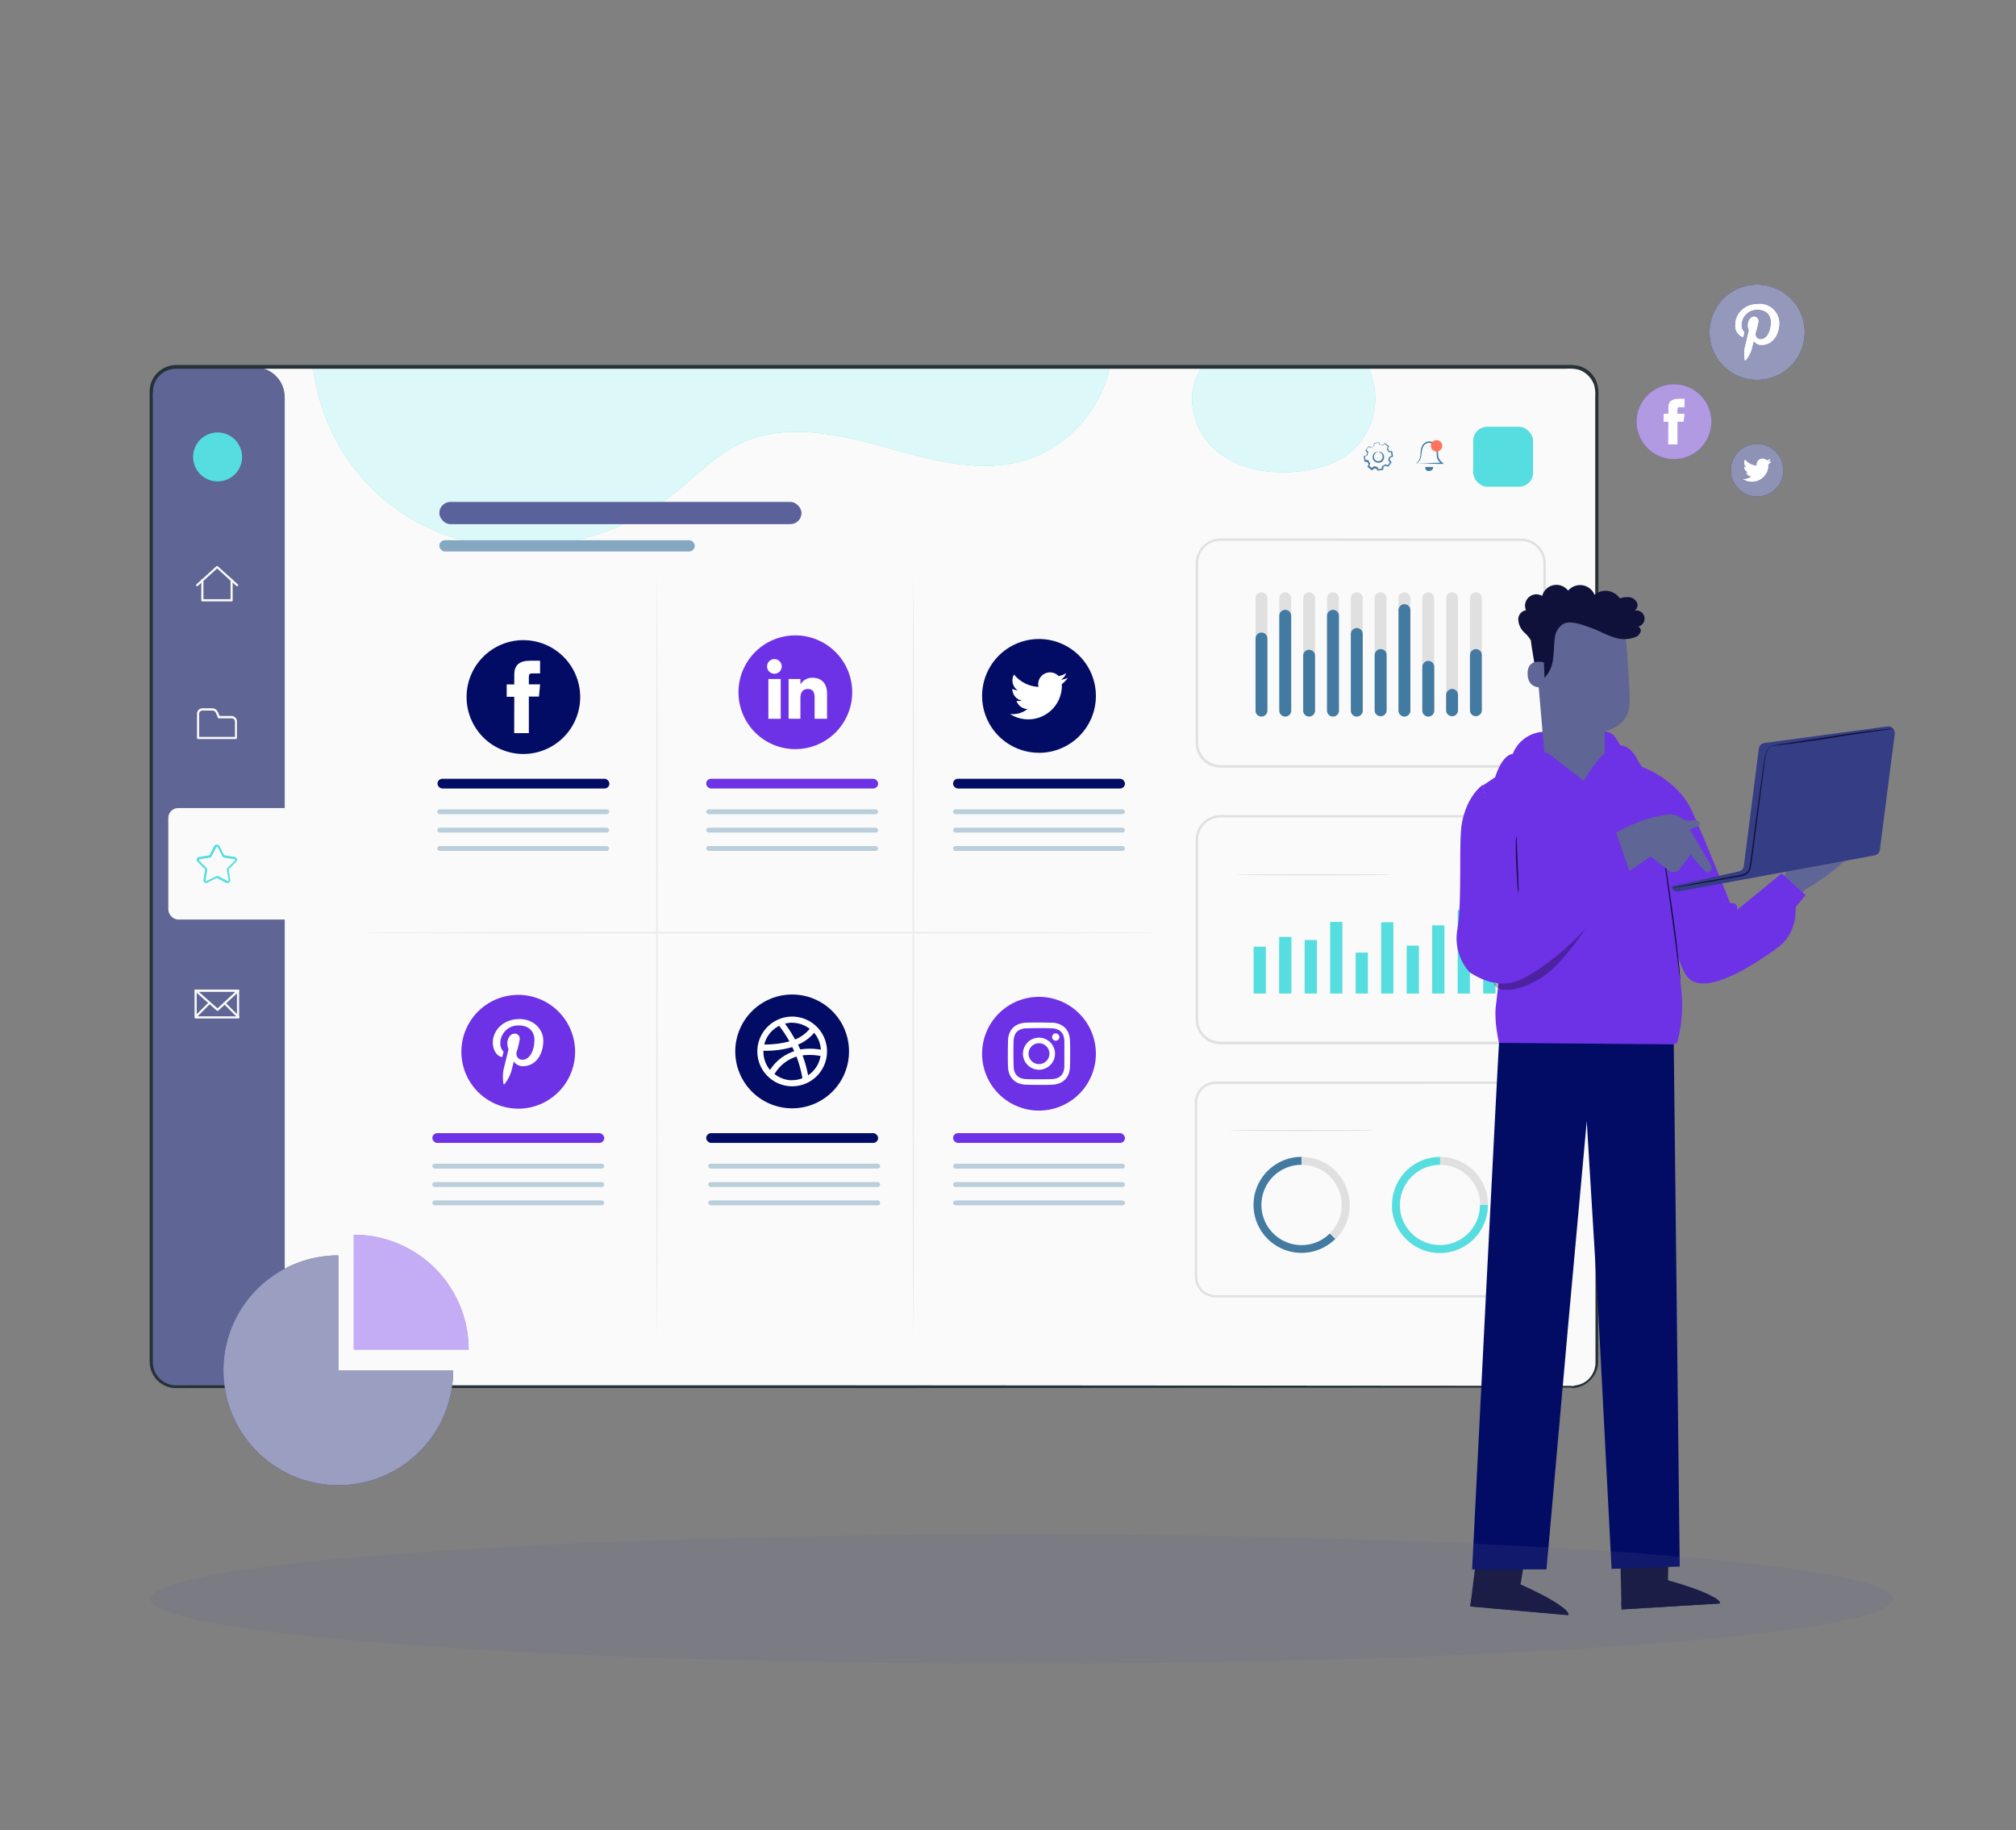 <svg xmlns="http://www.w3.org/2000/svg" viewBox="0 0 550.89 500"><rect x="0" y="0" width="550.89" height="500" fill="#808080" stroke="none"/><defs><style>.cls-1{fill:#fafafa;}.cls-17,.cls-2{fill:#5f6594;}.cls-3,.cls-5{fill:#427aa1;}.cls-4{fill:#ff725e;}.cls-17,.cls-4,.cls-5{fill-rule:evenodd;}.cls-6{fill:#55dde0;}.cls-7{opacity:0.8;}.cls-16,.cls-8{fill:#fff;}.cls-9{fill:none;}.cls-10,.cls-12{fill:#020c65;}.cls-10{stroke:#263238;stroke-miterlimit:10;stroke-width:0.5px;}.cls-11{fill:#6d31e6;}.cls-13,.cls-24{fill:#e0e0e0;}.cls-14,.cls-23{fill:#ebebeb;}.cls-15,.cls-16{opacity:0.35;}.cls-18{fill:#0f113a;}.cls-19{fill:#263238;}.cls-20{opacity:0.3;}.cls-21{fill:#353d84;}.cls-22,.cls-23,.cls-24,.cls-25{opacity:0.6;}.cls-25{fill:#f5f5f5;}.cls-26{opacity:0.15;}</style></defs><g id="Layer_3" data-name="Layer 3"><g id="freepik--Dashboard--inject-159"><rect class="cls-1" x="41.28" y="100.32" width="395" height="278.66" rx="7.35"/><path class="cls-2" d="M48.47,100.32H69.64a8.17,8.17,0,0,1,8.16,8.16V371a8.17,8.17,0,0,1-8.17,8.18H49.28A8.16,8.16,0,0,1,41.12,371V107.68A7.35,7.35,0,0,1,48.47,100.32Z"/><path class="cls-3" d="M386.89,126.6l.18-.11a1.57,1.57,0,0,0,.46-.43,3.73,3.73,0,0,0,.63-2.18,7,7,0,0,1,.29-1.64,2.21,2.21,0,0,1,3.46-1.19,3.29,3.29,0,0,1,1,2.08,8.93,8.93,0,0,1,.09,1,2.3,2.3,0,0,0,.11.9,3.39,3.39,0,0,0,1.06,1.37l.41.35h-.53c-2.17,0-4-.09-5.28-.13l-1.91-.06,2.12,0c1.29,0,3-.14,5.08-.14l-.11.34a3.8,3.8,0,0,1-1.21-1.54,2.76,2.76,0,0,1-.14-1,7.93,7.93,0,0,0-.09-1,3,3,0,0,0-.85-1.84,1.85,1.85,0,0,0-2.58.36,1.73,1.73,0,0,0-.31.64,7.48,7.48,0,0,0-.34,1.56,5.56,5.56,0,0,1-.25,1.34,2.71,2.71,0,0,1-.54.91,1.27,1.27,0,0,1-.53.38.22.22,0,0,1-.16,0Z"/><path class="cls-4" d="M391,121.81a1.55,1.55,0,1,0,1.55-1.55,1.56,1.56,0,0,0-1.55,1.55Z"/><path class="cls-5" d="M389.52,127.58h2.12a1.06,1.06,0,0,1-1,1.09h-.15a.84.84,0,0,1-1-.67A.94.94,0,0,1,389.52,127.58Z"/><rect class="cls-6" x="402.57" y="116.61" width="16.36" height="16.36" rx="3.82"/><path class="cls-1" d="M64.75,160.15a.32.32,0,0,1-.2-.08l-5.22-4.76-5.25,4.76a.31.31,0,0,1-.42,0,.3.3,0,0,1,0-.41l5.46-4.94a.3.3,0,0,1,.4,0L65,159.66a.28.28,0,0,1,0,.41A.27.27,0,0,1,64.75,160.15Z"/><path class="cls-1" d="M63.26,164.31H55.33A.29.29,0,0,1,55,164v-5.51a.31.31,0,0,1,.29-.3.3.3,0,0,1,.3.3h0v5.22H63v-5.22a.29.29,0,0,1,.3-.3h0a.3.3,0,0,1,.28.3v5.55A.28.28,0,0,1,63.26,164.31Z"/><path class="cls-1" d="M64.46,201.92H54.13a.3.3,0,0,1-.3-.3h0V195a1.48,1.48,0,0,1,1.48-1.48H58a1.69,1.69,0,0,1,1.54,1l.47,1.1h3.25a1.49,1.49,0,0,1,1.49,1.48v4.46a.3.3,0,0,1-.28.3Zm-10-.59h9.74v-4.17a.89.89,0,0,0-.9-.89H59.8a.33.33,0,0,1-.26-.18L59,194.8a1.08,1.08,0,0,0-1-.66H55.32a.9.9,0,0,0-.9.88v6.31Z"/><rect class="cls-1" x="45.99" y="220.78" width="36.35" height="30.45" rx="2.69"/><path class="cls-6" d="M56.37,241.26a.77.77,0,0,1-.46-.15.78.78,0,0,1-.31-.75l.43-2.74a.21.21,0,0,0-.05-.17l-2-2a.77.77,0,0,1,.42-1.32l2.75-.44a.21.21,0,0,0,.14-.1l1.26-2.48a.84.84,0,0,1,1.18-.22.77.77,0,0,1,.22.22l1.26,2.48a.21.21,0,0,0,.15.1l2.74.44a.76.76,0,0,1,.62.52.79.79,0,0,1-.19.8l-2,2a.21.21,0,0,0-.05.17l.44,2.74a.78.78,0,0,1-.32.75.76.76,0,0,1-.84.07l-2.48-1.26a.19.19,0,0,0-.18,0l-2.48,1.26A.72.72,0,0,1,56.37,241.26Zm3-1.91a.77.77,0,0,1,.36.09l2.47,1.26a.2.2,0,0,0,.21,0,.18.18,0,0,0,.07-.19L62,237.77a.84.84,0,0,1,.22-.68l2-2a.19.19,0,0,0,0-.19.25.25,0,0,0-.16-.14l-2.75-.43a.79.79,0,0,1-.57-.42l-1.26-2.47h0a.19.19,0,0,0-.26-.09.2.2,0,0,0-.09.09l-1.27,2.47a.78.78,0,0,1-.56.42l-2.75.43a.2.2,0,0,0-.16.23.31.31,0,0,0,0,.1l2,2a.83.83,0,0,1,.22.67l-.43,2.75a.18.18,0,0,0,.07.19.2.2,0,0,0,.21,0L59,239.44A.86.86,0,0,1,59.33,239.35Z"/><path class="cls-1" d="M65.05,278.27H53.45a.31.31,0,0,1-.29-.3v-7.32a.29.29,0,0,1,.29-.29h11.6a.3.3,0,0,1,.3.29h0V278a.31.31,0,0,1-.29.31Zm-11.3-.59h11V271h-11Z"/><path class="cls-1" d="M59.4,276.17a.32.32,0,0,1-.2-.08l-5.92-5.25a.3.3,0,0,1,0-.41.29.29,0,0,1,.42,0l5.74,5.07,5.47-5.07a.29.29,0,0,1,.41.07.3.3,0,0,1,0,.36l-5.66,5.26A.3.3,0,0,1,59.4,276.17Z"/><path class="cls-1" d="M53.62,277.9a.22.22,0,0,1-.2-.08.29.29,0,0,1,0-.41h0L57,273.88a.28.28,0,0,1,.4,0h0a.3.3,0,0,1,0,.41l-3.53,3.53A.24.24,0,0,1,53.62,277.9Z"/><path class="cls-1" d="M65.13,278.15a.32.32,0,0,1-.21-.08l-3.77-3.78a.3.3,0,0,1,0-.41.29.29,0,0,1,.41,0h0l3.78,3.77a.31.31,0,0,1,0,.42A.34.34,0,0,1,65.13,278.15Z"/><path class="cls-6" d="M184,135c6-4.74,11.36-10.53,18.29-13.81,11.84-5.65,25.91-2.78,38.59.71s26.08,7.55,38.75,4c11.72-3.32,21.06-13.64,23.69-25.49H85.56c2.9,24.07,21,43.92,45.17,48.1l1.51.24A68.66,68.66,0,0,0,184,135Z"/><path class="cls-6" d="M331.79,122.65c6.14,5.56,15.08,7.08,23.3,6.13,5.54-.64,11.16-2.41,15.16-6.29a19.44,19.44,0,0,0,5.18-17.42,21.49,21.49,0,0,0-1.56-4.75H328.53C323.51,106.88,325.68,117.1,331.79,122.65Z"/><g class="cls-7"><path class="cls-8" d="M184,135c6-4.74,11.36-10.53,18.29-13.81,11.84-5.65,25.91-2.78,38.59.71s26.08,7.55,38.75,4c11.72-3.32,21.06-13.64,23.69-25.49H85.56c2.9,24.07,21,43.92,45.17,48.1l1.51.24A68.66,68.66,0,0,0,184,135Z"/><path class="cls-8" d="M331.79,122.65c6.14,5.56,15.08,7.08,23.3,6.13,5.54-.64,11.16-2.41,15.16-6.29a19.44,19.44,0,0,0,5.18-17.42,21.49,21.49,0,0,0-1.56-4.75H328.53C323.51,106.88,325.68,117.1,331.79,122.65Z"/></g><path class="cls-9" d="M377,121.66a3,3,0,0,1,.84.21l.6-.5,1,.78-.32.71a3.23,3.23,0,0,1,.42.72l.77.06.18,1.28-.73.27a3.13,3.13,0,0,1-.22.85l.5.6-.78,1-.7-.32a3.34,3.34,0,0,1-.73.43l-.06.77-1.27.17-.27-.72a3.54,3.54,0,0,1-.85-.22l-.59.5-1-.77.33-.72a3.06,3.06,0,0,1-.43-.71L373,126l-.18-1.28.73-.27a3.13,3.13,0,0,1,.22-.85l-.5-.6.78-1,.7.32a3.1,3.1,0,0,1,.73-.41l.07-.78,1.27-.17Zm-.38,1.79a1.38,1.38,0,1,0,1.42,1.33,1.24,1.24,0,0,0,0-.27A1.39,1.39,0,0,0,376.66,123.45Z"/><path class="cls-3" d="M376.66,123.45a.46.46,0,0,1,.35,0,1.37,1.37,0,0,1,.85.47,1.49,1.49,0,0,1,.3,1.43,1.55,1.55,0,0,1-2,1,1.53,1.53,0,0,1-.77-2.38,1.33,1.33,0,0,1,.85-.51.65.65,0,0,1,.35,0,1.4,1.4,0,0,0-.95.66,1.24,1.24,0,0,0-.11,1.15,1.2,1.2,0,0,0,2.24-.06,1.28,1.28,0,0,0-.18-1.15A1.92,1.92,0,0,0,376.66,123.45Z"/><path class="cls-3" d="M377,121.66a4.58,4.58,0,0,1-.33-.71h.07l-1.27.22.09-.1-.05.78v.07h-.07a3.62,3.62,0,0,0-.68.41l-.06,0h-.08l-.72-.31h.18l-.76,1v-.2l.51.59.06.08,0,.09a3,3,0,0,0-.19.77v.1h-.1l-.73.27.12-.19c.05.41.11.84.17,1.28l-.17-.17.77.06h.12l.05.11a3.52,3.52,0,0,0,.39.68l.08.09,0,.11-.32.72-.06-.25,1,.78h-.25c.19-.15.4-.32.6-.5l.09-.08.11,0a2.94,2.94,0,0,0,.76.2h0l.16.13h0v.1l.07.18.14.37-.21-.14,1.26-.17-.17.18a2.87,2.87,0,0,1,.07-.77v-.12l.11,0a2.93,2.93,0,0,0,.69-.39l.09-.07.11,0,.7.33-.23.05.78-1v.24l-.49-.6-.07-.09,0-.1a2.86,2.86,0,0,0,.21-.76v-.11h.09l.73-.26-.1.18c-.06-.45-.11-.85-.16-1.27l.13.12-.77-.07h-.08v-.08a3.25,3.25,0,0,0-.4-.7v-.14c.13-.25.24-.48.34-.7v.15l-1-.8h.11l-.61.48h0c-.51-.22-.79-.24-.78-.27h.21a3.3,3.3,0,0,1,.62.15h-.06l.57-.51.05,0,.07,0,1,.75.08.05-.05.09c-.1.22-.2.46-.31.72v-.14a3.38,3.38,0,0,1,.46.74l-.13-.08.78.06h.12v.13c.06.39.12.84.18,1.27v.12l-.12,0-.73.28.11-.14a3.47,3.47,0,0,1-.22.84v-.19l.5.59.1.12-.09.12-.77,1-.1.13-.14-.07-.71-.31h.2a3.46,3.46,0,0,1-.77.45l.13-.17a3,3,0,0,1-.07.78v.16h-.15l-1.28.17h-.16l-.06-.15-.13-.35-.07-.19V128h0l.17.13h0a3.15,3.15,0,0,1-.85-.23h.21l-.6.5-.12.11-.13-.1-1-.78-.12-.1.06-.14.33-.7v.2a3.16,3.16,0,0,1-.45-.77l.16.12-.77-.08h-.15V126c-.06-.44-.12-.85-.17-1.28v-.14l.13,0,.73-.27-.11.15a3.15,3.15,0,0,1,.23-.85v.17l-.49-.6-.09-.09.09-.1.78-1,.08-.09.1.05.7.33h-.14a3.17,3.17,0,0,1,.76-.43l-.07.1c0-.27.06-.54.08-.77V121h.08l1.27-.13h.05A3.37,3.37,0,0,1,377,121.66Z"/><path class="cls-10" d="M429.48,379h.22a3,3,0,0,0,.65-.06,6.78,6.78,0,0,0,5.88-6.49V330.39c0-33.8-.05-82.7-.07-143.12V108.15a8.71,8.71,0,0,0-.37-3.17,6.51,6.51,0,0,0-1.69-2.65,6.68,6.68,0,0,0-2.75-1.59,10.88,10.88,0,0,0-3.22-.25h-6.71l-113.36,0H48.14a6.6,6.6,0,0,0-6.32,4.61,14.66,14.66,0,0,0-.31,4.23V371.28a13.85,13.85,0,0,0,.07,1.82,7.09,7.09,0,0,0,.48,1.69,6.64,6.64,0,0,0,5.55,3.95c1.18.05,2.42,0,3.63,0H233.91l195.59.14L233.91,379H47.57a7,7,0,0,1-5.84-4.17,6.5,6.5,0,0,1-.51-1.82,13,13,0,0,1-.08-1.87V107.06a7.67,7.67,0,0,1,.32-2.18,7.05,7.05,0,0,1,6.71-4.9h380a11.2,11.2,0,0,1,3.32.28,6.94,6.94,0,0,1,4.66,4.45,8.61,8.61,0,0,1,.37,3.27v79.11c0,60.42-.05,109.32-.06,143.11v42.06a6.59,6.59,0,0,1-.65,2.65,6.8,6.8,0,0,1-5.31,3.86A8.49,8.49,0,0,1,429.48,379Z"/><path class="cls-6" d="M59.47,131.53h0a6.7,6.7,0,0,1-6.7-6.68h0a6.7,6.7,0,0,1,6.7-6.7h0a6.7,6.7,0,0,1,6.68,6.7h0A6.68,6.68,0,0,1,59.47,131.53Z"/><path class="cls-11" d="M141.62,302.9h0a15.54,15.54,0,0,1-15.54-15.54h0a15.53,15.53,0,0,1,15.53-15.54h0a15.54,15.54,0,0,1,15.54,15.54h0a15.55,15.55,0,0,1-15.54,15.55Z"/><path class="cls-8" d="M136.86,288.75a.34.34,0,0,0,.47-.16.16.16,0,0,0,0-.09c0-.19.16-.64.21-.85a.49.49,0,0,0-.14-.57,2.92,2.92,0,0,1-.68-2,4.86,4.86,0,0,1,4.8-4.91h.28c2.75,0,4.23,1.69,4.23,3.93,0,2.95-1.3,5.44-3.25,5.44a1.59,1.59,0,0,1-1.66-1.52,1.35,1.35,0,0,1,0-.45,22.92,22.92,0,0,0,.9-3.63,1.37,1.37,0,0,0-1.19-1.53h-.19c-1.09,0-2,1.13-2,2.64a4,4,0,0,0,.32,1.63l-1.37,5.59a11.55,11.55,0,0,0,0,3.89.13.13,0,0,0,.15.12.21.21,0,0,0,.1-.06,10.9,10.9,0,0,0,1.84-3.38c.13-.46.72-2.82.72-2.82a2.93,2.93,0,0,0,2.54,1.28c3.29,0,5.52-3,5.52-7,0-3-2.54-5.87-6.48-5.87-4.86,0-7.32,3.49-7.32,6.39C134.72,286.6,135.39,288.17,136.86,288.75Z"/><path class="cls-12" d="M216.47,302.81h0a15.55,15.55,0,0,1-15.55-15.55h0a15.56,15.56,0,0,1,15.55-15.54h0A15.53,15.53,0,0,1,232,287.26h0a15.53,15.53,0,0,1-15.52,15.55Z"/><path class="cls-8" d="M216.47,277.75a9.52,9.52,0,1,0,9.52,9.51,9.52,9.52,0,0,0-9.52-9.51Zm0,1.69a7.85,7.85,0,0,1,4.79,1.65,9.7,9.7,0,0,1-4,2.91,35.4,35.4,0,0,0-2.76-4.31,7.89,7.89,0,0,1,1.93-.28Zm-3.55.85a34,34,0,0,1,2.8,4.23,25.69,25.69,0,0,1-6.88.85,7.85,7.85,0,0,1,4.08-5.1Zm-4.31,7v-.21a26,26,0,0,0,7.88-1q.28.57.54,1.14a12.24,12.24,0,0,0-6.61,5.13,7.82,7.82,0,0,1-1.81-5.05Zm7.86,7.86a7.82,7.82,0,0,1-4.82-1.7,10.69,10.69,0,0,1,6-4.78,31.14,31.14,0,0,1,1.61,5.93,7.91,7.91,0,0,1-2.81.52Zm4.35-1.33a31.72,31.72,0,0,0-1.52-5.47,15.92,15.92,0,0,1,4.92.16,7.84,7.84,0,0,1-3.4,5.28Zm-2.15-7.09c-.19-.45-.39-.89-.6-1.33a11.32,11.32,0,0,0,4.39-3.23,7.77,7.77,0,0,1,1.84,4.62A17.16,17.16,0,0,0,218.67,286.73Z"/><path class="cls-11" d="M283.91,303.43h0a15.55,15.55,0,0,1-15.54-15.53h0a15.54,15.54,0,0,1,15.54-15.54h0a15.55,15.55,0,0,1,15.55,15.54h0A15.55,15.55,0,0,1,283.91,303.43Z"/><path class="cls-8" d="M283.91,280.9c2.28,0,2.54,0,3.45.05a4.76,4.76,0,0,1,1.58.3,2.82,2.82,0,0,1,1.62,1.61,5,5,0,0,1,.29,1.58c0,.9,0,1.17,0,3.45s0,2.54,0,3.44a5,5,0,0,1-.29,1.58,2.81,2.81,0,0,1-1.62,1.62,4.51,4.51,0,0,1-1.58.29c-.9.05-1.17.06-3.45.06s-2.53,0-3.44-.06a4.51,4.51,0,0,1-1.58-.29,2.78,2.78,0,0,1-1.62-1.62,4.7,4.7,0,0,1-.29-1.58c0-.9-.05-1.17-.05-3.44s0-2.54.05-3.45a4.75,4.75,0,0,1,.29-1.58,2.79,2.79,0,0,1,1.62-1.61,4.76,4.76,0,0,1,1.58-.3c.9,0,1.17-.05,3.44-.05m0-1.53c-2.31,0-2.6,0-3.51.05a6.09,6.09,0,0,0-2.07.4,4.37,4.37,0,0,0-2.49,2.48,6.18,6.18,0,0,0-.39,2.08c0,.9-.05,1.19-.05,3.51s0,2.6.05,3.51a6.08,6.08,0,0,0,.39,2.07,4.39,4.39,0,0,0,2.49,2.49,6.34,6.34,0,0,0,2.07.4c.91,0,1.2.05,3.51.05s2.61,0,3.52-.05a6.44,6.44,0,0,0,2.07-.4,4.39,4.39,0,0,0,2.49-2.49,6.33,6.33,0,0,0,.39-2.07c.05-.91.05-1.19.05-3.51s0-2.61-.05-3.51a6.44,6.44,0,0,0-.39-2.08,4.37,4.37,0,0,0-2.49-2.48,6.18,6.18,0,0,0-2.07-.4c-.91,0-1.2-.05-3.52-.05"/><path class="cls-8" d="M283.91,283.51a4.38,4.38,0,1,0,4.38,4.38,4.38,4.38,0,0,0-4.38-4.38h0m0,7.22a2.85,2.85,0,1,1,2.85-2.84h0a2.85,2.85,0,0,1-2.85,2.84"/><path class="cls-8" d="M289.49,283.34a1,1,0,1,1-1-1h0a1,1,0,0,1,1,1"/><path class="cls-12" d="M143,206h0a15.54,15.54,0,0,1-15.5-15.54h0A15.52,15.52,0,0,1,143,174.9h0a15.54,15.54,0,0,1,15.54,15.54h0A15.55,15.55,0,0,1,143,206Z"/><path class="cls-8" d="M140.51,200.31h4v-10h2.77l.3-3.33h-3.07v-1.9c0-.79.15-1.1.91-1.1h2.16v-3.46h-2.76c-3,0-4.29,1.31-4.29,3.8V187h-2.07v3.38h2.07Z"/><path class="cls-11" d="M217.35,204.67h0a15.53,15.53,0,0,1-15.55-15.53h0a15.54,15.54,0,0,1,15.54-15.54h0a15.54,15.54,0,0,1,15.53,15.54h0A15.53,15.53,0,0,1,217.35,204.67Z"/><rect class="cls-8" x="209.97" y="185.51" width="3.37" height="10.88"/><path class="cls-8" d="M211.61,184.08a2,2,0,0,0,0-4,2,2,0,0,0-2,2h0a2,2,0,0,0,2,2Z"/><path class="cls-8" d="M218.72,190.67c0-1.52.7-2.43,2.05-2.43s1.83.84,1.83,2.43v5.71H226V189.5c0-2.91-1.65-4.33-4-4.33a3.8,3.8,0,0,0-3.28,1.81v-1.47h-3.23v10.87h3.23Z"/><path class="cls-12" d="M283.91,205.67h0a15.54,15.54,0,0,1-15.54-15.54h0a15.54,15.54,0,0,1,15.54-15.54h0a15.55,15.55,0,0,1,15.55,15.54h0a15.54,15.54,0,0,1-15.54,15.55Z"/><path class="cls-8" d="M276,195.08a9.19,9.19,0,0,0,14.15-8.18,6.35,6.35,0,0,0,1.62-1.69,6.67,6.67,0,0,1-1.86.51,3.34,3.34,0,0,0,1.43-1.79,6.38,6.38,0,0,1-2.06.79,3.24,3.24,0,0,0-5.51,2.95,9.17,9.17,0,0,1-6.67-3.38,3.24,3.24,0,0,0,1,4.32,3.28,3.28,0,0,1-1.47-.41,3.26,3.26,0,0,0,2.6,3.22,3.28,3.28,0,0,1-1.46.05,3.23,3.23,0,0,0,3,2.25A6.51,6.51,0,0,1,276,195.08Z"/><rect class="cls-6" x="370.45" y="260.27" width="3.34" height="11.18"/><rect class="cls-6" x="342.56" y="258.65" width="3.34" height="12.8"/><rect class="cls-6" x="349.54" y="255.98" width="3.34" height="15.47"/><rect class="cls-6" x="356.51" y="256.82" width="3.34" height="14.63"/><rect class="cls-6" x="363.48" y="251.88" width="3.34" height="19.57"/><rect class="cls-6" x="377.42" y="251.97" width="3.34" height="19.47"/><rect class="cls-6" x="384.39" y="258.37" width="3.34" height="13.08"/><rect class="cls-6" x="391.36" y="252.83" width="3.34" height="18.62"/><rect class="cls-6" x="398.33" y="248.64" width="3.34" height="22.81"/><rect class="cls-6" x="405.31" y="252.74" width="3.34" height="18.71"/><path class="cls-13" d="M415.63,285.32H333.5a6.77,6.77,0,0,1-6.76-6.77V229.48a6.77,6.77,0,0,1,6.76-6.77h82.12a6.77,6.77,0,0,1,6.77,6.77v49.07A6.77,6.77,0,0,1,415.63,285.32Zm-82.13-62a6.11,6.11,0,0,0-6.1,6.11v49.07a6.1,6.1,0,0,0,6.1,6.1h82.13a6.1,6.1,0,0,0,6.1-6.1V229.44a6.11,6.11,0,0,0-6.1-6.11Z"/><path class="cls-13" d="M380.25,239c0,.09-9.5.17-21.21.17s-21.22-.08-21.22-.17,9.5-.18,21.22-.18S380.25,238.89,380.25,239Z"/><path class="cls-13" d="M415.63,209.74H333.5a6.77,6.77,0,0,1-6.76-6.77V153.91a6.77,6.77,0,0,1,6.76-6.77h82.12a6.77,6.77,0,0,1,6.77,6.77V203A6.77,6.77,0,0,1,415.63,209.74Zm-82.13-62a6.1,6.1,0,0,0-6.1,6.1v49.07a6.12,6.12,0,0,0,6.1,6.12h82.13a6.12,6.12,0,0,0,6.1-6.12v-49a6.1,6.1,0,0,0-6.1-6.11Z"/><path class="cls-13" d="M344.72,195.67h0a1.62,1.62,0,0,1-1.63-1.62h0V163.46a1.61,1.61,0,0,1,1.61-1.63h0a1.63,1.63,0,0,1,1.63,1.62h0V194a1.64,1.64,0,0,1-1.56,1.69Z"/><path class="cls-3" d="M344.72,195.78h0a1.62,1.62,0,0,1-1.63-1.62h0V174.46a1.61,1.61,0,0,1,1.61-1.63h0a1.62,1.62,0,0,1,1.63,1.62h0v19.69a1.63,1.63,0,0,1-1.63,1.63Z"/><path class="cls-13" d="M351.2,195.67h0a1.62,1.62,0,0,1-1.62-1.63h0V163.46a1.61,1.61,0,0,1,1.61-1.63h0a1.63,1.63,0,0,1,1.63,1.63V194a1.63,1.63,0,0,1-1.57,1.69Z"/><path class="cls-3" d="M351.2,195.78h0a1.62,1.62,0,0,1-1.62-1.63h0v-25.9a1.62,1.62,0,0,1,1.62-1.63h0a1.63,1.63,0,0,1,1.63,1.63v25.9A1.63,1.63,0,0,1,351.2,195.78Z"/><path class="cls-13" d="M357.74,195.67h0a1.62,1.62,0,0,1-1.63-1.62V163.46a1.61,1.61,0,0,1,1.61-1.63h0a1.63,1.63,0,0,1,1.63,1.62h0V194a1.64,1.64,0,0,1-1.56,1.69Z"/><path class="cls-3" d="M357.74,195.78h0a1.62,1.62,0,0,1-1.63-1.62h0v-15a1.61,1.61,0,0,1,1.61-1.63h0a1.63,1.63,0,0,1,1.63,1.62h0v15a1.63,1.63,0,0,1-1.63,1.63Z"/><path class="cls-13" d="M364.25,195.67h0a1.63,1.63,0,0,1-1.63-1.62V163.46a1.62,1.62,0,0,1,1.62-1.63h0a1.63,1.63,0,0,1,1.63,1.63V194a1.64,1.64,0,0,1-1.57,1.69Z"/><path class="cls-3" d="M364.25,195.78h0a1.63,1.63,0,0,1-1.63-1.63h0v-25.9a1.63,1.63,0,0,1,1.63-1.63h0a1.63,1.63,0,0,1,1.63,1.63v25.9A1.63,1.63,0,0,1,364.25,195.78Z"/><path class="cls-13" d="M370.76,195.67h0a1.62,1.62,0,0,1-1.63-1.62h0V163.46a1.61,1.61,0,0,1,1.61-1.63h0a1.63,1.63,0,0,1,1.63,1.62h0V194a1.64,1.64,0,0,1-1.56,1.69Z"/><path class="cls-3" d="M370.76,195.78h0a1.62,1.62,0,0,1-1.63-1.62h0V173.22a1.63,1.63,0,0,1,1.62-1.63h0a1.63,1.63,0,0,1,1.63,1.63h0v20.93a1.63,1.63,0,0,1-1.63,1.63Z"/><path class="cls-13" d="M377.27,195.67h0a1.63,1.63,0,0,1-1.63-1.63h0V163.46a1.62,1.62,0,0,1,1.62-1.63h0a1.63,1.63,0,0,1,1.63,1.63V194a1.64,1.64,0,0,1-1.57,1.69Z"/><path class="cls-3" d="M377.27,195.67h0a1.62,1.62,0,0,1-1.63-1.48V179.11a1.69,1.69,0,0,1,1.61-1.77h0A1.63,1.63,0,0,1,378.9,179v15a1.64,1.64,0,0,1-1.57,1.69Z"/><path class="cls-13" d="M383.78,195.67h0a1.62,1.62,0,0,1-1.63-1.62h0V163.46a1.61,1.61,0,0,1,1.61-1.63h0a1.63,1.63,0,0,1,1.63,1.62h0V194a1.64,1.64,0,0,1-1.56,1.69Z"/><path class="cls-3" d="M383.78,195.78h0a1.62,1.62,0,0,1-1.63-1.62h0V166.7a1.62,1.62,0,0,1,1.62-1.62h0a1.62,1.62,0,0,1,1.63,1.62v27.45A1.63,1.63,0,0,1,383.78,195.78Z"/><path class="cls-13" d="M390.29,195.67h0a1.63,1.63,0,0,1-1.63-1.63V163.46a1.62,1.62,0,0,1,1.62-1.63h0a1.63,1.63,0,0,1,1.63,1.63V194a1.64,1.64,0,0,1-1.57,1.69Z"/><path class="cls-3" d="M390.29,195.78h0a1.63,1.63,0,0,1-1.63-1.63V182.21a1.63,1.63,0,0,1,1.63-1.63h0a1.63,1.63,0,0,1,1.63,1.63v11.94A1.63,1.63,0,0,1,390.29,195.78Z"/><path class="cls-13" d="M396.8,195.67h0a1.62,1.62,0,0,1-1.61-1.64V163.46a1.63,1.63,0,0,1,1.61-1.63h0a1.63,1.63,0,0,1,1.63,1.62h0V194a1.64,1.64,0,0,1-1.56,1.69Z"/><path class="cls-3" d="M396.8,195.67h0a1.61,1.61,0,0,1-1.63-1.48V190a1.69,1.69,0,0,1,1.61-1.77h0a1.63,1.63,0,0,1,1.63,1.62V194a1.64,1.64,0,0,1-1.56,1.69Z"/><path class="cls-13" d="M403.31,195.67h0a1.63,1.63,0,0,1-1.63-1.63V163.46a1.62,1.62,0,0,1,1.62-1.63h0a1.63,1.63,0,0,1,1.63,1.63V194a1.64,1.64,0,0,1-1.57,1.69Z"/><path class="cls-3" d="M403.31,195.67h0a1.62,1.62,0,0,1-1.63-1.48V179.11a1.69,1.69,0,0,1,1.61-1.77h0a1.63,1.63,0,0,1,1.63,1.63v15a1.64,1.64,0,0,1-1.57,1.69Z"/><path class="cls-9" d="M350.19,319.72a11.06,11.06,0,0,0-2.28,1.75,11.25,11.25,0,0,0-1.74,2.26,11,11,0,0,0,0,11,11.31,11.31,0,0,0,1.74,2.27,10.76,10.76,0,0,0,2.28,1.74,10.9,10.9,0,0,0,10.95,0,10.3,10.3,0,0,0,2.24-1.69h0a10.91,10.91,0,0,0,2.85-10.58,11.17,11.17,0,0,0-2.85-4.92,10.7,10.7,0,0,0-2.27-1.74,11,11,0,0,0-11,0Z"/><path class="cls-3" d="M361.14,338.72a11.78,11.78,0,0,1-2.64,1.1,11.12,11.12,0,0,1-5.67,0,11.78,11.78,0,0,1-2.64-1.1,10.8,10.8,0,0,1-2.28-1.75,11.54,11.54,0,0,1-1.74-2.26,11,11,0,0,1,0-11,10.6,10.6,0,0,1,4-4,11.08,11.08,0,0,1,5.48-1.47v-2.16a13.42,13.42,0,0,0-3.39.44,13.21,13.21,0,0,0-9.28,9.28,13.42,13.42,0,0,0-.44,3.39,13.28,13.28,0,0,0,.44,3.38,12.58,12.58,0,0,0,1.32,3.17,12.76,12.76,0,0,0,4.8,4.8,12.67,12.67,0,0,0,3.16,1.32,13.17,13.17,0,0,0,6.77,0,12.58,12.58,0,0,0,3.17-1.32,13.09,13.09,0,0,0,2.7-2.05L363.38,337A10.87,10.87,0,0,1,361.14,338.72Z"/><path class="cls-13" d="M368.34,325.82a13.26,13.26,0,0,0-1.31-3.16,13.07,13.07,0,0,0-11.36-6.56v2.16a10.89,10.89,0,0,1,9.48,5.48,10.63,10.63,0,0,1,1.11,2.65,10.94,10.94,0,0,1,0,5.68,11.18,11.18,0,0,1-2.84,4.9h0L365,338.5h0a13.08,13.08,0,0,0,2.08-2.72,12.55,12.55,0,0,0,1.31-3.17,12.94,12.94,0,0,0,.45-3.39A13.46,13.46,0,0,0,368.34,325.82Z"/><path class="cls-13" d="M406.59,329.23a13.42,13.42,0,0,1-.44,3.39,13.05,13.05,0,0,1-1.32,3.16,13.35,13.35,0,0,1-2.08,2.72,12.89,12.89,0,0,1-2.73,2.08,12.73,12.73,0,0,1-3.16,1.32,13.17,13.17,0,0,1-6.77,0,12.89,12.89,0,0,1-3.16-1.32,13.08,13.08,0,0,1-4.8-4.8,12.89,12.89,0,0,1-1.32-3.16,12.45,12.45,0,0,1-.41-2.49h2.17a12.56,12.56,0,0,0,.33,1.93A11.48,11.48,0,0,0,384,334.7a10.68,10.68,0,0,0,1.75,2.26,10.89,10.89,0,0,0,4.91,2.85,11.16,11.16,0,0,0,5.68,0,10.89,10.89,0,0,0,4.91-2.85A10.68,10.68,0,0,0,403,334.7a11.09,11.09,0,0,0,1.1-2.64,11.38,11.38,0,0,0,0-5.68,11,11,0,0,0-7.76-7.76,11.41,11.41,0,0,0-2.84-.37v-2.16a13.81,13.81,0,0,1,3.38.44,12.89,12.89,0,0,1,3.16,1.32,13.06,13.06,0,0,1,4.81,4.81,12.89,12.89,0,0,1,1.32,3.16A13.56,13.56,0,0,1,406.59,329.23Z"/><path class="cls-6" d="M404.42,329.23a11.34,11.34,0,0,1-.36,2.84,11.09,11.09,0,0,1-1.1,2.64,11,11,0,0,1-6.66,5.11,11.12,11.12,0,0,1-5.67,0,11.15,11.15,0,0,1-6.66-5.11,11.23,11.23,0,0,1-1.09-2.64,10.67,10.67,0,0,1-.33-1.93h0v-.92a10.42,10.42,0,0,1,.37-2.83,11,11,0,0,1,7.75-7.76,11.35,11.35,0,0,1,2.84-.37V316.1a12.9,12.9,0,0,0-6.56,1.76,13.06,13.06,0,0,0-4.81,4.81,12.49,12.49,0,0,0-1.31,3.16,12.86,12.86,0,0,0-.45,3.38v.92h0a13.19,13.19,0,0,0,1.73,5.65,13.15,13.15,0,0,0,4.8,4.8,13,13,0,0,0,3.17,1.32,13.13,13.13,0,0,0,6.76,0,13,13,0,0,0,3.17-1.32,12.83,12.83,0,0,0,2.72-2.08,13.35,13.35,0,0,0,2.08-2.72,12.67,12.67,0,0,0,1.32-3.16,13.42,13.42,0,0,0,.44-3.39Z"/><path class="cls-13" d="M416.93,354.47H332.2a5.71,5.71,0,0,1-5.7-5.7V301.2a5.71,5.71,0,0,1,5.7-5.7h84.73a5.7,5.7,0,0,1,5.7,5.7v47.57a5.7,5.7,0,0,1-5.7,5.7ZM332.2,296.15a5.09,5.09,0,0,0-5.08,5.08v47.56a5.09,5.09,0,0,0,5.08,5.08h84.73a5.08,5.08,0,0,0,5.07-5.08V301.2a5.07,5.07,0,0,0-5.07-5.07Z"/><path class="cls-13" d="M375.46,308.86c0,.09-8.87.17-19.79.17s-19.79-.08-19.79-.17,8.86-.16,19.79-.16S375.46,308.77,375.46,308.86Z"/><path class="cls-14" d="M315.83,254.85c0,.13-48.31.22-107.9.22S100,255,100,254.85s48.31-.22,107.91-.22S315.83,254.73,315.83,254.85Z"/><path class="cls-14" d="M179.52,365c-.12,0-.22-46.53-.22-103.85s.1-103.85.22-103.85.22,46.53.22,103.85S179.65,365,179.52,365Z"/><path class="cls-14" d="M249.55,365c-.12,0-.22-46.53-.22-103.85s.1-103.88.22-103.88.22,46.53.22,103.85S249.68,365,249.55,365Z"/><rect class="cls-12" x="119.55" y="212.77" width="46.97" height="2.66" rx="1.33"/><rect class="cls-12" x="260.43" y="212.77" width="46.97" height="2.66" rx="1.33"/><rect class="cls-12" x="192.98" y="309.6" width="46.97" height="2.66" rx="1.33"/><rect class="cls-11" x="192.98" y="212.77" width="46.97" height="2.66" rx="1.33"/><rect class="cls-11" x="260.43" y="309.6" width="46.97" height="2.66" rx="1.33"/><rect class="cls-11" x="118.14" y="309.6" width="46.97" height="2.66" rx="1.33"/></g><g class="cls-15"><rect class="cls-3" x="118.14" y="317.95" width="46.97" height="1.33" rx="0.67"/></g><g class="cls-15"><rect class="cls-3" x="118.14" y="322.97" width="46.97" height="1.33" rx="0.67"/></g><g class="cls-15"><rect class="cls-3" x="118.14" y="327.98" width="46.97" height="1.33" rx="0.67"/></g><g class="cls-15"><rect class="cls-3" x="193.54" y="317.95" width="46.97" height="1.33" rx="0.67"/></g><g class="cls-15"><rect class="cls-3" x="193.54" y="322.97" width="46.97" height="1.33" rx="0.67"/></g><g class="cls-15"><rect class="cls-3" x="193.54" y="327.98" width="46.97" height="1.33" rx="0.67"/></g><g class="cls-15"><rect class="cls-3" x="260.43" y="317.95" width="46.97" height="1.33" rx="0.67"/></g><g class="cls-15"><rect class="cls-3" x="260.43" y="322.97" width="46.97" height="1.33" rx="0.67"/></g><g class="cls-15"><rect class="cls-3" x="260.43" y="327.98" width="46.97" height="1.33" rx="0.67"/></g><g class="cls-15"><rect class="cls-3" x="260.43" y="221.12" width="46.97" height="1.33" rx="0.67"/></g><g class="cls-15"><rect class="cls-3" x="260.43" y="226.14" width="46.97" height="1.33" rx="0.67"/></g><g class="cls-15"><rect class="cls-3" x="260.43" y="231.15" width="46.97" height="1.33" rx="0.67"/></g><g class="cls-15"><rect class="cls-3" x="192.98" y="221.12" width="46.97" height="1.33" rx="0.67"/></g><g class="cls-15"><rect class="cls-3" x="192.98" y="226.14" width="46.97" height="1.33" rx="0.67"/></g><g class="cls-15"><rect class="cls-3" x="192.98" y="231.15" width="46.97" height="1.33" rx="0.67"/></g><g class="cls-15"><rect class="cls-3" x="119.49" y="221.12" width="46.97" height="1.33" rx="0.67"/></g><g class="cls-15"><rect class="cls-3" x="119.49" y="226.14" width="46.97" height="1.33" rx="0.67"/></g><g class="cls-15"><rect class="cls-3" x="119.49" y="231.15" width="46.97" height="1.33" rx="0.67"/></g><rect class="cls-12" x="120.07" y="137.16" width="98.92" height="6.02" rx="3.01"/><rect class="cls-3" x="120.07" y="147.61" width="69.76" height="3.04" rx="1.52"/><rect class="cls-16" x="120.07" y="137.16" width="98.92" height="6.02" rx="3.01"/><rect class="cls-16" x="120.07" y="147.61" width="69.76" height="3.04" rx="1.52"/><g id="freepik--Character--inject-159"><path class="cls-17" d="M469.71,253.46l17.63-13.59q5.76-12.17,7.2-10.79c1.44,1.38-.33,3.42.49,4.51s4.56-.06,8.06-1.3,2.89.63,2.24,1.65a55.75,55.75,0,0,1-12.15,9.15L477.1,263.22Z"/><path class="cls-11" d="M448.23,209.38s10.06,3.19,14.2,12.39c4.07,9,10.35,25,10.35,25s2.43-.41,1.82,1.92l12.24-10.05,6.53,5.92-2.72,3.31s.73,6.89-4.84,11-20.41,14.19-24.94,7.72-6.33-27.84-6.33-27.84Z"/><path class="cls-11" d="M408.61,212.28s1.62-5.85,4.77-6.31a9.49,9.49,0,0,1,7.94-6c3.69-.54,17.55-1.91,19.79,1.13s2.51,4.75,2.51,4.75,6.74.93,5.81,9.12l-37.24,1.84Z"/><path class="cls-18" d="M456.05,417.88l-.25,13.88s13.94,3.75,14.15,6.31l-26.85,1.65-.51-21.63Z"/><path class="cls-18" d="M443.1,439.72l-.05-2.17,25.47-1.08s1.51.8,1.51,1.64Z"/><path class="cls-19" d="M456,425.65a2.58,2.58,0,0,1-1.35,0,6.26,6.26,0,0,1-1.42-.41,5.74,5.74,0,0,1-.78-.4,1.63,1.63,0,0,1-.42-.31.59.59,0,0,1-.07-.73.74.74,0,0,1,.58-.31,1.68,1.68,0,0,1,.5.07,4.12,4.12,0,0,1,.84.27,4.46,4.46,0,0,1,1.26.79c.64.57.86,1.06.81,1.08s-.37-.36-1-.83a5.3,5.3,0,0,0-1.22-.65,5.23,5.23,0,0,0-.77-.23c-.29-.06-.53-.06-.6.07s0,.06,0,.14a.92.92,0,0,0,.29.23c.24.14.48.28.73.4a8.51,8.51,0,0,0,1.31.47A8.87,8.87,0,0,1,456,425.65Z"/><path class="cls-19" d="M455.8,425.83a2.19,2.19,0,0,1-.38-1.29,4.17,4.17,0,0,1,.49-2.3,1.1,1.1,0,0,1,.84-.73.63.63,0,0,1,.57.36,1.52,1.52,0,0,1,.15.5,3.39,3.39,0,0,1,0,.9,3.26,3.26,0,0,1-.55,1.41c-.52.73-1.06.87-1.08.83a5.31,5.31,0,0,0,.8-1,3,3,0,0,0,.41-1.27,3.39,3.39,0,0,0,0-.78c-.05-.29-.16-.51-.27-.48a1,1,0,0,0-.47.45,5.83,5.83,0,0,0-.32.72,4.78,4.78,0,0,0-.23,1.35C455.72,425.33,455.87,425.81,455.8,425.83Z"/><path class="cls-18" d="M417.78,419.2l-2.28,13.69s13.24,5.76,13.06,8.33l-26.8-2.31,2.69-21.48Z"/><path class="cls-18" d="M401.76,438.91l.26-2,25.34,2.57s1.37,1,1.25,1.84Z"/><path class="cls-19" d="M416.53,426.87a2.48,2.48,0,0,1-1.34-.18,6,6,0,0,1-1.34-.61,5.2,5.2,0,0,1-.72-.51,1.3,1.3,0,0,1-.37-.37.55.55,0,0,1,0-.72.74.74,0,0,1,.61-.23,2.83,2.83,0,0,1,.5.13,5.85,5.85,0,0,1,.79.4,5,5,0,0,1,1.13,1,2.28,2.28,0,0,1,.64,1.19c-.06,0-.31-.42-.88-1a5.17,5.17,0,0,0-1.1-.82,5.42,5.42,0,0,0-.73-.35c-.27-.1-.51-.14-.6,0s0,.06,0,.16a1.33,1.33,0,0,0,.26.27,8.05,8.05,0,0,0,.66.49,7.28,7.28,0,0,0,1.23.66A11.32,11.32,0,0,1,416.53,426.87Z"/><path class="cls-19" d="M416.34,427a2.2,2.2,0,0,1-.2-1.31,4.57,4.57,0,0,1,.38-1.45,4.93,4.93,0,0,1,.44-.77,1.14,1.14,0,0,1,1-.56.61.61,0,0,1,.5.45,1.7,1.7,0,0,1,.08.51,3.12,3.12,0,0,1-.87,2.17c-.61.63-1.17.73-1.18.67a7.54,7.54,0,0,0,.94-.88,3.06,3.06,0,0,0,.66-2c0-.29-.08-.53-.19-.51a.91.91,0,0,0-.52.37,4.54,4.54,0,0,0-.43.68,5.09,5.09,0,0,0-.43,1.3C416.34,426.52,416.41,427,416.34,427Z"/><path class="cls-12" d="M409.79,282.23c-.18,0-7.52,146.55-7.52,146.55h20.32l6-67.57,5-54.89,3.09,50.79,3.7,71.54L459,428l-1.68-146.55H433.17Z"/><path class="cls-2" d="M419.63,178l2.77,32.24,7.57,4.46,8.43-4.08c.1-1.88.11-10.88.11-10.88s6.72-1.05,6.81-7.76c0-3.26-.43-10-.93-16.07a12.43,12.43,0,0,0-13.11-11.41h0a12.43,12.43,0,0,0-11.68,13.13C419.61,177.73,419.61,177.86,419.63,178Z"/><path class="cls-18" d="M414.89,169.39a2.53,2.53,0,0,1,2.1-2.67,3.1,3.1,0,0,1,4.43-3.9,4,4,0,0,1,4.91-2.89,4,4,0,0,1,2.18,1.44,4.27,4.27,0,0,1,7.22,1.15,4.68,4.68,0,0,1,6.61.58c.11.13.21.26.31.4a6.16,6.16,0,0,1,2.3-.36,2.78,2.78,0,0,1,2.39,1.53,1.83,1.83,0,0,1-.69,2.18,2.23,2.23,0,1,1,1,4.35h0a1.26,1.26,0,0,1,.72,1.17,2.37,2.37,0,0,1-1.57,1.73,8.61,8.61,0,0,1-6.12-.09c-2-.67-3.83-1.71-5.81-2.43s-5.25-2-7.25-1.3a3.73,3.73,0,0,0-.79.42,5.25,5.25,0,0,0-1.95,3.4v.14c-.27,1.91-.22,3.87-.51,5.8a8.61,8.61,0,0,1-2.35,5.18c-.58.54-1.61.92-2.09.28a1.61,1.61,0,0,1-.23-.88c-.27-3.34-1-6.4-1.38-9.66a9.07,9.07,0,0,0-1.82-2.18A5.23,5.23,0,0,1,414.89,169.39Z"/><path class="cls-2" d="M421.89,181c-.12-.05-4.62-1.36-4.46,3.23s4.72,3.5,4.72,3.37S421.89,181,421.89,181Z"/><path class="cls-11" d="M459.43,270.48l-2.06-21.66,2.3-17.84a23.45,23.45,0,0,0-11.44-21.45h0l-17.91,4.93-17.55-4.93-7.57,5.08,6.37,36.06-2.76,23.77c-.65,4.35.8,10.49.8,10.49l47.79.41.91-.44A39.84,39.84,0,0,0,459.43,270.48Z"/><path class="cls-11" d="M418.32,205.28s3.31-.61,5.46,1.1,9,7,9,7,6.12-11.26,11.09-9.5,5.8,12.13,5.8,12.13l-22.11,1.39-13.63-.29Z"/><g class="cls-20"><path d="M408.2,268.93c1.09,1.58,3.37,1.73,5.25,1.39a22.88,22.88,0,0,0,11.73-6.47,70.19,70.19,0,0,0,8.4-10.65A99.63,99.63,0,0,1,422,263a33,33,0,0,1-13.91,5.76"/></g><path class="cls-18" d="M453.14,225.25a1.93,1.93,0,0,1,.12.41c.06.32.15.73.25,1.23.22,1.06.5,2.6.84,4.51.66,3.82,1.45,9.11,2.3,14.95s1.5,11.17,1.92,15c.22,1.92.37,3.48.46,4.57,0,.5.06.91.09,1.24a1.55,1.55,0,0,1,0,.43,3,3,0,0,1-.08-.43c0-.32-.09-.72-.16-1.23-.14-1.12-.33-2.67-.57-4.55-.49-3.84-1.21-9.14-2-15s-1.61-11.13-2.17-15c-.29-1.87-.53-3.4-.73-4.53-.07-.5-.13-.91-.19-1.23A2.1,2.1,0,0,1,453.14,225.25Z"/><path class="cls-2" d="M461.89,224.2c-2.3.42-2.55-2.24-6.83-1.57-3.19.51-8.93,1.71-16.48,6.78l4.35,10.16,8.15-5.59,4.81,3.82a2.25,2.25,0,0,0,3.16-.36l0-.05,2.94-3.9s3.9,4.81,4.35,4.85a1.3,1.3,0,0,0,1.21-2c-.53-.65-5.8-9.78-5.8-9.78s3.4-.72,2.59-1.78C464.37,224.82,464.19,223.77,461.89,224.2Z"/><path class="cls-11" d="M405.2,214.43s-4.13,2.66-5.66,10.11c-1.07,5.13.13,20.9-1.33,29.62a13.7,13.7,0,0,0,3.42,11.51h0c6.22,4,11.1,3.63,15.11,1.39,12.25-6.77,21.86-18.86,26.05-25.68l2.63-2.9L441.14,226l-4.91,3.63c-7.92,2.44-16.21,9.33-24.66,17.69Z"/><path class="cls-18" d="M414.91,244a13.14,13.14,0,0,1-.25-2.26c-.1-1.4-.22-3.33-.32-5.48s-.14-4.07-.12-5.48a10.79,10.79,0,0,1,.15-2.27,21.43,21.43,0,0,1,.12,2.27c.06,1.51.14,3.39.23,5.47s.18,4.07.21,5.48A13.25,13.25,0,0,1,414.91,244Z"/><path class="cls-21" d="M458.75,243.53l53.49-9.82a1.82,1.82,0,0,0,1.45-1.54l4.07-31.68a1.8,1.8,0,0,0-1.56-2,1.85,1.85,0,0,0-.47,0L482.16,203a1.77,1.77,0,0,0-1.54,1.56l-4.09,32a1.78,1.78,0,0,1-1.39,1.53l-18.37,4.1a1.65,1.65,0,0,0,1.92,1.36Z"/><path class="cls-18" d="M484.22,203.73a3.91,3.91,0,0,0-.47.33,3.31,3.31,0,0,0-.93,1.31c-.56,1.31-.64,3.42-1,6-.67,5.13-1.59,12.16-2.6,19.92-.28,1.95-.47,3.83-.8,5.69a3.47,3.47,0,0,1-.58,1.32,2.73,2.73,0,0,1-1.15.83,14.44,14.44,0,0,1-2.59.57l-8.88,1.56-6,1-1.64.26a5.41,5.41,0,0,1-.58.07,2.73,2.73,0,0,1,.56-.15l1.63-.32,6-1.14,8.89-1.64a16.7,16.7,0,0,0,2.5-.56,2.34,2.34,0,0,0,1-.73,3,3,0,0,0,.51-1.18c.31-1.78.51-3.71.79-5.65,1-7.76,2-14.77,2.7-19.9.18-1.26.34-2.42.49-3.43a9.09,9.09,0,0,1,.65-2.56,3.19,3.19,0,0,1,1-1.32A2,2,0,0,1,484.22,203.73Z"/><path class="cls-18" d="M517.34,199.09a2,2,0,0,1-.33.08l-1,.14-3.54.5c-3,.41-7.14,1-11.7,1.74s-8.7,1.31-11.71,1.69c-1.5.19-2.71.33-3.56.41l-1,.09h-.34a.94.94,0,0,1,.33-.08l1-.16,3.54-.54,11.68-1.8c4.57-.72,8.71-1.27,11.72-1.63,1.51-.17,2.73-.3,3.57-.37l1-.07A1,1,0,0,1,517.34,199.09Z"/></g><path class="cls-12" d="M92.45,343a31.39,31.39,0,1,0,31.39,31.39H92.45Z"/><path class="cls-11" d="M96.68,337.35v31.38h31.39A31.39,31.39,0,0,0,96.68,337.35Z"/><g class="cls-22"><path class="cls-8" d="M92.45,343a31.39,31.39,0,1,0,31.39,31.39H92.45Z"/><path class="cls-8" d="M96.68,337.35v31.38h31.39A31.39,31.39,0,0,0,96.68,337.35Z"/></g><path class="cls-12" d="M480.15,135.65h0a7.18,7.18,0,0,1-7.18-7.17h0a7.18,7.18,0,0,1,7.16-7.18h0a7.17,7.17,0,0,1,7.17,7.18h0A7.17,7.17,0,0,1,480.15,135.65Z"/><path class="cls-11" d="M457.43,125.43h0a10.23,10.23,0,0,1-10.22-10.22h0A10.23,10.23,0,0,1,457.43,105h0a10.21,10.21,0,0,1,10.21,10.21h0a10.21,10.21,0,0,1-10.2,10.22Z"/><path class="cls-12" d="M480.15,103.78h0a13,13,0,0,1-13-13h0a13,13,0,0,1,13-13h0a13,13,0,0,1,13,13h0A13,13,0,0,1,480.15,103.78Z"/><path class="cls-23" d="M480.15,135.65h0a7.18,7.18,0,0,1-7.18-7.17h0a7.18,7.18,0,0,1,7.16-7.18h0a7.17,7.17,0,0,1,7.17,7.18h0A7.17,7.17,0,0,1,480.15,135.65Z"/><path class="cls-8" d="M476.32,130.88a4.47,4.47,0,0,0,6.87-4,3.51,3.51,0,0,0,.78-.85,3.54,3.54,0,0,1-.9.25,1.57,1.57,0,0,0,.69-.85,3.28,3.28,0,0,1-1,.38,1.57,1.57,0,0,0-2.67,1.43,4.42,4.42,0,0,1-3.23-1.63,1.56,1.56,0,0,0,.48,2.09,1.61,1.61,0,0,1-.71-.2,1.57,1.57,0,0,0,1.26,1.56,1.42,1.42,0,0,1-.71,0,1.56,1.56,0,0,0,1.46,1.09A3.13,3.13,0,0,1,476.32,130.88Z"/><path class="cls-24" d="M457.43,125.43h0a10.23,10.23,0,0,1-10.22-10.22h0A10.23,10.23,0,0,1,457.43,105h0a10.21,10.21,0,0,1,10.21,10.21h0a10.21,10.21,0,0,1-10.2,10.22Z"/><path class="cls-8" d="M455.88,121.39h2.48v-6.23h1.7l.18-2.09h-1.88v-1.19c0-.49.1-.68.57-.68h1.35V109h-1.69c-1.85,0-2.68.85-2.68,2.38v1.69h-1.29v2.12h1.29Z"/><path class="cls-25" d="M480.15,103.78h0a13,13,0,0,1-13-13h0a13,13,0,0,1,13-13h0a13,13,0,0,1,13,13h0A13,13,0,0,1,480.15,103.78Z"/><path class="cls-8" d="M476,92a.3.3,0,0,0,.41-.13l0-.09.18-.72a.43.43,0,0,0-.12-.49,2.59,2.59,0,0,1-.6-1.75,4.24,4.24,0,0,1,4.23-4.23h.16c2.38,0,3.69,1.46,3.69,3.39,0,2.53-1.13,4.73-2.81,4.73a1.38,1.38,0,0,1-1.44-1.32,1.22,1.22,0,0,1,0-.38,17.93,17.93,0,0,0,.79-3.15,1.19,1.19,0,0,0-1-1.33h-.16c-.95,0-1.69,1-1.69,2.31a3.45,3.45,0,0,0,.28,1.41L476.78,95a10.15,10.15,0,0,0,0,3.39.12.12,0,0,0,.14.09.08.08,0,0,0,.07,0,9.13,9.13,0,0,0,1.61-2.91c.11-.39.63-2.45.63-2.45a2.5,2.5,0,0,0,2.17,1.11c2.86,0,4.8-2.61,4.8-6.09a5.31,5.31,0,0,0-5.63-5.08c-4.23,0-6.36,3-6.36,5.55A3.33,3.33,0,0,0,476,92Z"/><path class="cls-8" d="M476.32,130.88a4.47,4.47,0,0,0,6.87-4,3.51,3.51,0,0,0,.78-.85,3.54,3.54,0,0,1-.9.25,1.57,1.57,0,0,0,.69-.85,3.28,3.28,0,0,1-1,.38,1.57,1.57,0,0,0-2.67,1.43,4.42,4.42,0,0,1-3.23-1.63,1.56,1.56,0,0,0,.48,2.09,1.61,1.61,0,0,1-.71-.2,1.57,1.57,0,0,0,1.26,1.56,1.42,1.42,0,0,1-.71,0,1.56,1.56,0,0,0,1.46,1.09A3.13,3.13,0,0,1,476.32,130.88Z"/><path class="cls-8" d="M455.88,121.39h2.48v-6.23h1.7l.18-2.09h-1.88v-1.19c0-.49.1-.68.57-.68h1.35V109h-1.69c-1.85,0-2.68.85-2.68,2.38v1.69h-1.29v2.12h1.29Z"/><path class="cls-8" d="M476,92a.3.3,0,0,0,.41-.13l0-.09.18-.72a.43.43,0,0,0-.12-.49,2.59,2.59,0,0,1-.6-1.75,4.24,4.24,0,0,1,4.23-4.23h.16c2.38,0,3.69,1.46,3.69,3.39,0,2.53-1.13,4.73-2.81,4.73a1.38,1.38,0,0,1-1.44-1.32,1.22,1.22,0,0,1,0-.38,17.93,17.93,0,0,0,.79-3.15,1.19,1.19,0,0,0-1-1.33h-.16c-.95,0-1.69,1-1.69,2.31a3.45,3.45,0,0,0,.28,1.41L476.78,95a10.15,10.15,0,0,0,0,3.39.12.12,0,0,0,.14.09.08.08,0,0,0,.07,0,9.13,9.13,0,0,0,1.61-2.91c.11-.39.63-2.45.63-2.45a2.5,2.5,0,0,0,2.17,1.11c2.86,0,4.8-2.61,4.8-6.09a5.31,5.31,0,0,0-5.63-5.08c-4.23,0-6.36,3-6.36,5.55A3.33,3.33,0,0,0,476,92Z"/><g id="freepik--Shadow--inject-2" class="cls-26"><ellipse id="freepik--path--inject-2" class="cls-2" cx="279.23" cy="436.88" rx="238.11" ry="17.68"/></g></g></svg>
